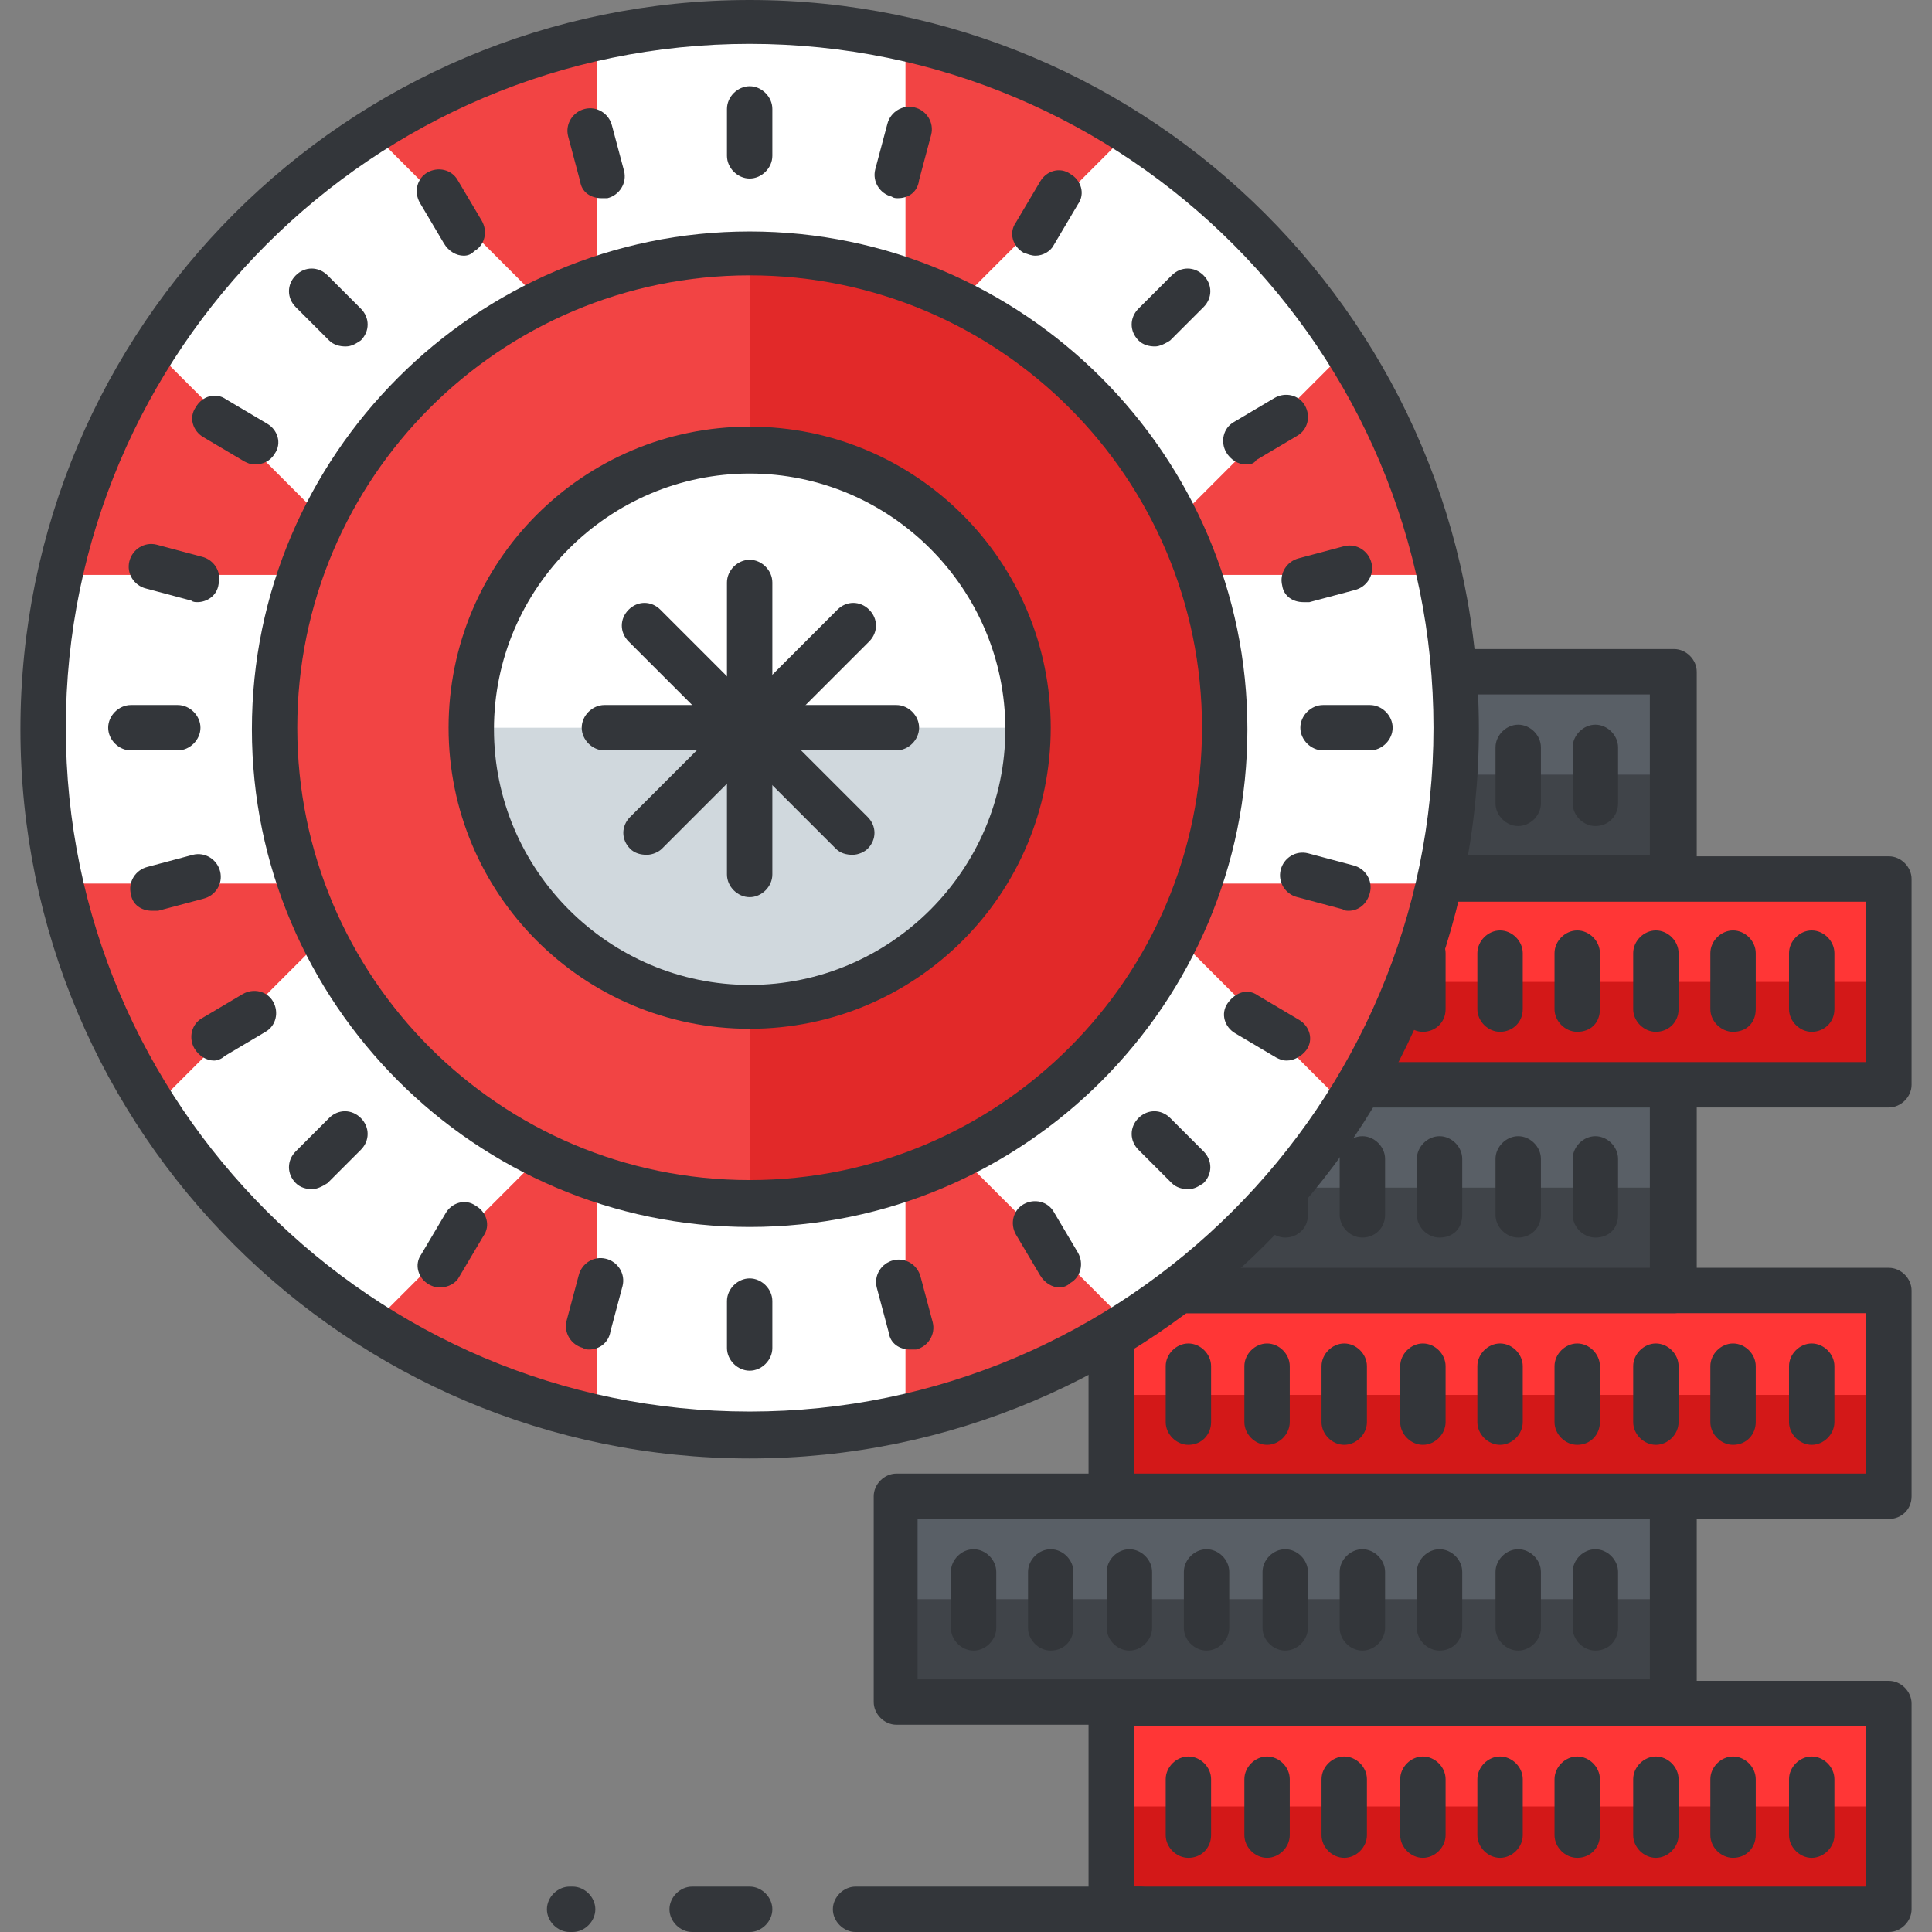 <?xml version="1.0" encoding="iso-8859-1"?>
<!-- Generator: Adobe Illustrator 19.0.0, SVG Export Plug-In . SVG Version: 6.00 Build 0)  -->
<svg version="1.1" id="Capa_1" xmlns="http://www.w3.org/2000/svg" xmlns:xlink="http://www.w3.org/1999/xlink" x="0px" y="0px"
	 viewBox="0 0 467.017 467.017" style="enable-background:new 0 0 467.017 467.017;" xml:space="preserve">
<rect x="0" y="0" width="467.017" height="467.017" fill="#808080" stroke="none"/>
<rect x="268.617" y="411.794" style="fill:#D31818;" width="187.977" height="49.737"/>
<rect x="268.617" y="411.794" style="fill:#FF3636;" width="187.977" height="24.869"/>
<g>
	<path style="fill:#33363A;" d="M456.594,467.017H268.617c-2.926,0-5.486-2.56-5.486-5.486v-49.737c0-2.926,2.56-5.486,5.486-5.486
		h187.977c2.926,0,5.486,2.56,5.486,5.486v49.737C462.08,464.457,459.52,467.017,456.594,467.017z M274.103,456.046h177.006V417.28
		H274.103V456.046z"/>
	<path style="fill:#33363A;" d="M287.269,449.097c-2.926,0-5.486-2.56-5.486-5.486V430.08c0-2.926,2.56-5.486,5.486-5.486
		c2.926,0,5.486,2.56,5.486,5.486v13.531C292.754,446.537,290.56,449.097,287.269,449.097z"/>
	<path style="fill:#33363A;" d="M306.286,449.097c-2.926,0-5.486-2.56-5.486-5.486V430.08c0-2.926,2.56-5.486,5.486-5.486
		s5.486,2.56,5.486,5.486v13.531C311.771,446.537,309.211,449.097,306.286,449.097z"/>
	<path style="fill:#33363A;" d="M324.937,449.097c-2.926,0-5.486-2.56-5.486-5.486V430.08c0-2.926,2.56-5.486,5.486-5.486
		c2.926,0,5.486,2.56,5.486,5.486v13.531C330.423,446.537,327.863,449.097,324.937,449.097z"/>
	<path style="fill:#33363A;" d="M343.954,449.097c-2.926,0-5.486-2.56-5.486-5.486V430.08c0-2.926,2.56-5.486,5.486-5.486
		s5.486,2.56,5.486,5.486v13.531C349.44,446.537,346.88,449.097,343.954,449.097z"/>
	<path style="fill:#33363A;" d="M362.606,449.097c-2.926,0-5.486-2.56-5.486-5.486V430.08c0-2.926,2.56-5.486,5.486-5.486
		s5.486,2.56,5.486,5.486v13.531C368.091,446.537,365.531,449.097,362.606,449.097z"/>
	<path style="fill:#33363A;" d="M381.257,449.097c-2.926,0-5.486-2.56-5.486-5.486V430.08c0-2.926,2.56-5.486,5.486-5.486
		c2.926,0,5.486,2.56,5.486,5.486v13.531C386.743,446.537,384.549,449.097,381.257,449.097z"/>
	<path style="fill:#33363A;" d="M400.274,449.097c-2.926,0-5.486-2.56-5.486-5.486V430.08c0-2.926,2.56-5.486,5.486-5.486
		s5.486,2.56,5.486,5.486v13.531C405.76,446.537,403.2,449.097,400.274,449.097z"/>
	<path style="fill:#33363A;" d="M418.926,449.097c-2.926,0-5.486-2.56-5.486-5.486V430.08c0-2.926,2.56-5.486,5.486-5.486
		s5.486,2.56,5.486,5.486v13.531C424.411,446.537,422.217,449.097,418.926,449.097z"/>
	<path style="fill:#33363A;" d="M437.943,449.097c-2.926,0-5.486-2.56-5.486-5.486V430.08c0-2.926,2.56-5.486,5.486-5.486
		s5.486,2.56,5.486,5.486v13.531C443.429,446.537,440.869,449.097,437.943,449.097z"/>
</g>
<rect x="216.32" y="361.692" style="fill:#404449;" width="187.977" height="49.737"/>
<rect x="216.32" y="361.692" style="fill:#595F66;" width="187.977" height="24.869"/>
<g>
	<path style="fill:#33363A;" d="M404.663,416.914H216.686c-2.926,0-5.486-2.56-5.486-5.486v-49.737c0-2.926,2.56-5.486,5.486-5.486
		h187.977c2.926,0,5.486,2.56,5.486,5.486v49.737C410.149,414.72,407.589,416.914,404.663,416.914z M221.806,405.943h177.006
		v-38.766H221.806V405.943z"/>
	<path style="fill:#33363A;" d="M235.337,398.994c-2.926,0-5.486-2.56-5.486-5.486v-13.531c0-2.926,2.56-5.486,5.486-5.486
		c2.926,0,5.486,2.56,5.486,5.486v13.531C240.823,396.434,238.263,398.994,235.337,398.994z"/>
	<path style="fill:#33363A;" d="M253.989,398.994c-2.926,0-5.486-2.56-5.486-5.486v-13.531c0-2.926,2.56-5.486,5.486-5.486
		c2.926,0,5.486,2.56,5.486,5.486v13.531C259.474,396.434,257.28,398.994,253.989,398.994z"/>
	<path style="fill:#33363A;" d="M273.006,398.994c-2.926,0-5.486-2.56-5.486-5.486v-13.531c0-2.926,2.56-5.486,5.486-5.486
		s5.486,2.56,5.486,5.486v13.531C278.491,396.434,275.931,398.994,273.006,398.994z"/>
	<path style="fill:#33363A;" d="M291.657,398.994c-2.926,0-5.486-2.56-5.486-5.486v-13.531c0-2.926,2.56-5.486,5.486-5.486
		s5.486,2.56,5.486,5.486v13.531C297.143,396.434,294.583,398.994,291.657,398.994z"/>
	<path style="fill:#33363A;" d="M310.674,398.994c-2.926,0-5.486-2.56-5.486-5.486v-13.531c0-2.926,2.56-5.486,5.486-5.486
		s5.486,2.56,5.486,5.486v13.531C316.16,396.434,313.6,398.994,310.674,398.994z"/>
	<path style="fill:#33363A;" d="M329.326,398.994c-2.926,0-5.486-2.56-5.486-5.486v-13.531c0-2.926,2.56-5.486,5.486-5.486
		s5.486,2.56,5.486,5.486v13.531C334.811,396.434,332.251,398.994,329.326,398.994z"/>
	<path style="fill:#33363A;" d="M347.977,398.994c-2.926,0-5.486-2.56-5.486-5.486v-13.531c0-2.926,2.56-5.486,5.486-5.486
		s5.486,2.56,5.486,5.486v13.531C353.463,396.434,351.269,398.994,347.977,398.994z"/>
	<path style="fill:#33363A;" d="M366.994,398.994c-2.926,0-5.486-2.56-5.486-5.486v-13.531c0-2.926,2.56-5.486,5.486-5.486
		s5.486,2.56,5.486,5.486v13.531C372.48,396.434,369.92,398.994,366.994,398.994z"/>
	<path style="fill:#33363A;" d="M385.646,398.994c-2.926,0-5.486-2.56-5.486-5.486v-13.531c0-2.926,2.56-5.486,5.486-5.486
		s5.486,2.56,5.486,5.486v13.531C391.131,396.434,388.937,398.994,385.646,398.994z"/>
</g>
<rect x="268.617" y="312.32" style="fill:#D31818;" width="187.977" height="49.737"/>
<rect x="268.617" y="312.32" style="fill:#FF3636;" width="187.977" height="24.869"/>
<g>
	<path style="fill:#33363A;" d="M456.594,367.177H268.617c-2.926,0-5.486-2.56-5.486-5.486v-49.737c0-2.926,2.56-5.486,5.486-5.486
		h187.977c2.926,0,5.486,2.56,5.486,5.486v49.737C462.08,364.983,459.52,367.177,456.594,367.177z M274.103,356.206h177.006V317.44
		H274.103V356.206z"/>
	<path style="fill:#33363A;" d="M287.269,349.257c-2.926,0-5.486-2.56-5.486-5.486V330.24c0-2.926,2.56-5.486,5.486-5.486
		c2.926,0,5.486,2.56,5.486,5.486v13.531C292.754,346.697,290.56,349.257,287.269,349.257z"/>
	<path style="fill:#33363A;" d="M306.286,349.257c-2.926,0-5.486-2.56-5.486-5.486V330.24c0-2.926,2.56-5.486,5.486-5.486
		s5.486,2.56,5.486,5.486v13.531C311.771,346.697,309.211,349.257,306.286,349.257z"/>
	<path style="fill:#33363A;" d="M324.937,349.257c-2.926,0-5.486-2.56-5.486-5.486V330.24c0-2.926,2.56-5.486,5.486-5.486
		c2.926,0,5.486,2.56,5.486,5.486v13.531C330.423,346.697,327.863,349.257,324.937,349.257z"/>
	<path style="fill:#33363A;" d="M343.954,349.257c-2.926,0-5.486-2.56-5.486-5.486V330.24c0-2.926,2.56-5.486,5.486-5.486
		s5.486,2.56,5.486,5.486v13.531C349.44,346.697,346.88,349.257,343.954,349.257z"/>
	<path style="fill:#33363A;" d="M362.606,349.257c-2.926,0-5.486-2.56-5.486-5.486V330.24c0-2.926,2.56-5.486,5.486-5.486
		s5.486,2.56,5.486,5.486v13.531C368.091,346.697,365.531,349.257,362.606,349.257z"/>
	<path style="fill:#33363A;" d="M381.257,349.257c-2.926,0-5.486-2.56-5.486-5.486V330.24c0-2.926,2.56-5.486,5.486-5.486
		c2.926,0,5.486,2.56,5.486,5.486v13.531C386.743,346.697,384.549,349.257,381.257,349.257z"/>
	<path style="fill:#33363A;" d="M400.274,349.257c-2.926,0-5.486-2.56-5.486-5.486V330.24c0-2.926,2.56-5.486,5.486-5.486
		s5.486,2.56,5.486,5.486v13.531C405.76,346.697,403.2,349.257,400.274,349.257z"/>
	<path style="fill:#33363A;" d="M418.926,349.257c-2.926,0-5.486-2.56-5.486-5.486V330.24c0-2.926,2.56-5.486,5.486-5.486
		s5.486,2.56,5.486,5.486v13.531C424.411,346.697,422.217,349.257,418.926,349.257z"/>
	<path style="fill:#33363A;" d="M437.943,349.257c-2.926,0-5.486-2.56-5.486-5.486V330.24c0-2.926,2.56-5.486,5.486-5.486
		s5.486,2.56,5.486,5.486v13.531C443.429,346.697,440.869,349.257,437.943,349.257z"/>
</g>
<rect x="216.32" y="262.217" style="fill:#404449;" width="187.977" height="49.737"/>
<rect x="216.32" y="262.217" style="fill:#595F66;" width="187.977" height="24.869"/>
<g>
	<path style="fill:#33363A;" d="M404.663,317.44H216.686c-2.926,0-5.486-2.56-5.486-5.486v-49.737c0-2.926,2.56-5.486,5.486-5.486
		h187.977c2.926,0,5.486,2.56,5.486,5.486v49.737C410.149,314.88,407.589,317.44,404.663,317.44z M221.806,306.469h177.006v-38.766
		H221.806V306.469z"/>
	<path style="fill:#33363A;" d="M235.337,299.154c-2.926,0-5.486-2.56-5.486-5.486v-13.531c0-2.926,2.56-5.486,5.486-5.486
		c2.926,0,5.486,2.56,5.486,5.486v13.531C240.823,296.96,238.263,299.154,235.337,299.154z"/>
	<path style="fill:#33363A;" d="M253.989,299.154c-2.926,0-5.486-2.56-5.486-5.486v-13.531c0-2.926,2.56-5.486,5.486-5.486
		c2.926,0,5.486,2.56,5.486,5.486v13.531C259.474,296.96,257.28,299.154,253.989,299.154z"/>
	<path style="fill:#33363A;" d="M273.006,299.154c-2.926,0-5.486-2.56-5.486-5.486v-13.531c0-2.926,2.56-5.486,5.486-5.486
		s5.486,2.56,5.486,5.486v13.531C278.491,296.96,275.931,299.154,273.006,299.154z"/>
	<path style="fill:#33363A;" d="M291.657,299.154c-2.926,0-5.486-2.56-5.486-5.486v-13.531c0-2.926,2.56-5.486,5.486-5.486
		s5.486,2.56,5.486,5.486v13.531C297.143,296.96,294.583,299.154,291.657,299.154z"/>
	<path style="fill:#33363A;" d="M310.674,299.154c-2.926,0-5.486-2.56-5.486-5.486v-13.531c0-2.926,2.56-5.486,5.486-5.486
		s5.486,2.56,5.486,5.486v13.531C316.16,296.96,313.6,299.154,310.674,299.154z"/>
	<path style="fill:#33363A;" d="M329.326,299.154c-2.926,0-5.486-2.56-5.486-5.486v-13.531c0-2.926,2.56-5.486,5.486-5.486
		s5.486,2.56,5.486,5.486v13.531C334.811,296.96,332.251,299.154,329.326,299.154z"/>
	<path style="fill:#33363A;" d="M347.977,299.154c-2.926,0-5.486-2.56-5.486-5.486v-13.531c0-2.926,2.56-5.486,5.486-5.486
		s5.486,2.56,5.486,5.486v13.531C353.463,296.96,351.269,299.154,347.977,299.154z"/>
	<path style="fill:#33363A;" d="M366.994,299.154c-2.926,0-5.486-2.56-5.486-5.486v-13.531c0-2.926,2.56-5.486,5.486-5.486
		s5.486,2.56,5.486,5.486v13.531C372.48,296.96,369.92,299.154,366.994,299.154z"/>
	<path style="fill:#33363A;" d="M385.646,299.154c-2.926,0-5.486-2.56-5.486-5.486v-13.531c0-2.926,2.56-5.486,5.486-5.486
		s5.486,2.56,5.486,5.486v13.531C391.131,296.96,388.937,299.154,385.646,299.154z"/>
</g>
<rect x="268.617" y="212.48" style="fill:#D31818;" width="187.977" height="49.737"/>
<rect x="268.617" y="212.48" style="fill:#FF3636;" width="187.977" height="24.869"/>
<g>
	<path style="fill:#33363A;" d="M456.594,267.703H268.617c-2.926,0-5.486-2.56-5.486-5.486V212.48c0-2.926,2.56-5.486,5.486-5.486
		h187.977c2.926,0,5.486,2.56,5.486,5.486v49.737C462.08,265.143,459.52,267.703,456.594,267.703z M274.103,256.731h177.006v-38.766
		H274.103V256.731z"/>
	<path style="fill:#33363A;" d="M287.269,249.417c-2.926,0-5.486-2.56-5.486-5.486V230.4c0-2.926,2.56-5.486,5.486-5.486
		c2.926,0,5.486,2.56,5.486,5.486v13.531C292.754,247.223,290.56,249.417,287.269,249.417z"/>
	<path style="fill:#33363A;" d="M306.286,249.417c-2.926,0-5.486-2.56-5.486-5.486V230.4c0-2.926,2.56-5.486,5.486-5.486
		s5.486,2.56,5.486,5.486v13.531C311.771,247.223,309.211,249.417,306.286,249.417z"/>
	<path style="fill:#33363A;" d="M324.937,249.417c-2.926,0-5.486-2.56-5.486-5.486V230.4c0-2.926,2.56-5.486,5.486-5.486
		c2.926,0,5.486,2.56,5.486,5.486v13.531C330.423,247.223,327.863,249.417,324.937,249.417z"/>
	<path style="fill:#33363A;" d="M343.954,249.417c-2.926,0-5.486-2.56-5.486-5.486V230.4c0-2.926,2.56-5.486,5.486-5.486
		s5.486,2.56,5.486,5.486v13.531C349.44,247.223,346.88,249.417,343.954,249.417z"/>
	<path style="fill:#33363A;" d="M362.606,249.417c-2.926,0-5.486-2.56-5.486-5.486V230.4c0-2.926,2.56-5.486,5.486-5.486
		s5.486,2.56,5.486,5.486v13.531C368.091,247.223,365.531,249.417,362.606,249.417z"/>
	<path style="fill:#33363A;" d="M381.257,249.417c-2.926,0-5.486-2.56-5.486-5.486V230.4c0-2.926,2.56-5.486,5.486-5.486
		c2.926,0,5.486,2.56,5.486,5.486v13.531C386.743,247.223,384.549,249.417,381.257,249.417z"/>
	<path style="fill:#33363A;" d="M400.274,249.417c-2.926,0-5.486-2.56-5.486-5.486V230.4c0-2.926,2.56-5.486,5.486-5.486
		s5.486,2.56,5.486,5.486v13.531C405.76,247.223,403.2,249.417,400.274,249.417z"/>
	<path style="fill:#33363A;" d="M418.926,249.417c-2.926,0-5.486-2.56-5.486-5.486V230.4c0-2.926,2.56-5.486,5.486-5.486
		s5.486,2.56,5.486,5.486v13.531C424.411,247.223,422.217,249.417,418.926,249.417z"/>
	<path style="fill:#33363A;" d="M437.943,249.417c-2.926,0-5.486-2.56-5.486-5.486V230.4c0-2.926,2.56-5.486,5.486-5.486
		s5.486,2.56,5.486,5.486v13.531C443.429,247.223,440.869,249.417,437.943,249.417z"/>
</g>
<rect x="216.32" y="162.377" style="fill:#404449;" width="187.977" height="49.737"/>
<rect x="216.32" y="162.377" style="fill:#595F66;" width="187.977" height="24.869"/>
<g>
	<path style="fill:#33363A;" d="M404.663,217.6H216.686c-2.926,0-5.486-2.56-5.486-5.486v-49.737c0-2.926,2.56-5.486,5.486-5.486
		h187.977c2.926,0,5.486,2.56,5.486,5.486v49.737C410.149,215.406,407.589,217.6,404.663,217.6z M221.806,206.629h177.006v-38.766
		H221.806V206.629z"/>
	<path style="fill:#33363A;" d="M235.337,199.68c-2.926,0-5.486-2.56-5.486-5.486v-13.531c0-2.926,2.56-5.486,5.486-5.486
		c2.926,0,5.486,2.56,5.486,5.486v13.531C240.823,197.12,238.263,199.68,235.337,199.68z"/>
	<path style="fill:#33363A;" d="M253.989,199.68c-2.926,0-5.486-2.56-5.486-5.486v-13.531c0-2.926,2.56-5.486,5.486-5.486
		c2.926,0,5.486,2.56,5.486,5.486v13.531C259.474,197.12,257.28,199.68,253.989,199.68z"/>
	<path style="fill:#33363A;" d="M273.006,199.68c-2.926,0-5.486-2.56-5.486-5.486v-13.531c0-2.926,2.56-5.486,5.486-5.486
		s5.486,2.56,5.486,5.486v13.531C278.491,197.12,275.931,199.68,273.006,199.68z"/>
	<path style="fill:#33363A;" d="M291.657,199.68c-2.926,0-5.486-2.56-5.486-5.486v-13.531c0-2.926,2.56-5.486,5.486-5.486
		s5.486,2.56,5.486,5.486v13.531C297.143,197.12,294.583,199.68,291.657,199.68z"/>
	<path style="fill:#33363A;" d="M310.674,199.68c-2.926,0-5.486-2.56-5.486-5.486v-13.531c0-2.926,2.56-5.486,5.486-5.486
		s5.486,2.56,5.486,5.486v13.531C316.16,197.12,313.6,199.68,310.674,199.68z"/>
	<path style="fill:#33363A;" d="M329.326,199.68c-2.926,0-5.486-2.56-5.486-5.486v-13.531c0-2.926,2.56-5.486,5.486-5.486
		s5.486,2.56,5.486,5.486v13.531C334.811,197.12,332.251,199.68,329.326,199.68z"/>
	<path style="fill:#33363A;" d="M347.977,199.68c-2.926,0-5.486-2.56-5.486-5.486v-13.531c0-2.926,2.56-5.486,5.486-5.486
		s5.486,2.56,5.486,5.486v13.531C353.463,197.12,351.269,199.68,347.977,199.68z"/>
	<path style="fill:#33363A;" d="M366.994,199.68c-2.926,0-5.486-2.56-5.486-5.486v-13.531c0-2.926,2.56-5.486,5.486-5.486
		s5.486,2.56,5.486,5.486v13.531C372.48,197.12,369.92,199.68,366.994,199.68z"/>
	<path style="fill:#33363A;" d="M385.646,199.68c-2.926,0-5.486-2.56-5.486-5.486v-13.531c0-2.926,2.56-5.486,5.486-5.486
		s5.486,2.56,5.486,5.486v13.531C391.131,197.12,388.937,199.68,385.646,199.68z"/>
	<path style="fill:#33363A;" d="M275.566,467.017h-68.754c-2.926,0-5.486-2.56-5.486-5.486c0-2.926,2.56-5.486,5.486-5.486h68.754
		c2.926,0,5.486,2.56,5.486,5.486C281.051,464.457,278.491,467.017,275.566,467.017z"/>
	<path style="fill:#33363A;" d="M181.211,467.017h-13.897c-2.926,0-5.486-2.56-5.486-5.486c0-2.926,2.56-5.486,5.486-5.486h13.897
		c2.926,0,5.486,2.56,5.486,5.486C186.697,464.457,184.137,467.017,181.211,467.017z"/>
	<path style="fill:#33363A;" d="M138.423,467.017h-0.731c-2.926,0-5.486-2.56-5.486-5.486c0-2.926,2.56-5.486,5.486-5.486h0.731
		c2.926,0,5.486,2.56,5.486,5.486C143.909,464.457,141.349,467.017,138.423,467.017z"/>
</g>
<circle style="fill:#F24444;" cx="181.211" cy="175.909" r="170.789"/>
<g>
	<path style="fill:#FFFFFF;" d="M144.274,343.04c12.069,2.56,24.503,4.023,37.303,4.023s25.234-1.463,37.303-4.023V9.509
		c-12.069-2.56-24.503-4.023-37.303-4.023s-25.234,1.463-37.303,4.023V343.04z"/>
	<path style="fill:#FFFFFF;" d="M37.12,267.703c6.583,10.24,14.263,20.114,23.406,29.257s19.017,16.823,29.257,23.406L325.669,84.48
		c-6.583-10.24-14.263-20.114-23.406-29.257S283.246,38.4,273.006,31.817L37.12,267.703z"/>
	<path style="fill:#FFFFFF;" d="M14.446,138.972c-2.56,12.069-4.023,24.503-4.023,37.303s1.463,25.234,4.023,37.303h333.531
		c2.56-12.069,4.023-24.503,4.023-37.303s-1.463-25.234-4.023-37.303H14.446z"/>
	<path style="fill:#FFFFFF;" d="M89.783,31.817C79.543,38.4,69.669,46.08,60.526,55.223S43.703,74.24,37.12,84.48l235.886,235.886
		c10.24-6.583,20.114-14.263,29.257-23.406s16.823-19.017,23.406-29.257L89.783,31.817z"/>
</g>
<path style="fill:#33363A;" d="M181.211,352.549c-97.28,0-176.274-78.994-176.274-176.274S83.931,0,181.211,0
	s176.274,78.994,176.274,176.274S278.491,352.549,181.211,352.549z M181.211,10.606c-91.063,0-165.303,74.24-165.303,165.303
	s74.24,165.303,165.303,165.303s165.303-74.24,165.303-165.303S272.64,10.606,181.211,10.606z"/>
<circle style="fill:#F24444;" cx="181.211" cy="175.909" r="114.834"/>
<path style="fill:#E22929;" d="M181.211,61.074c63.634,0,114.834,51.566,114.834,114.834c0,63.634-51.566,114.834-114.834,114.834"
	/>
<path style="fill:#33363A;" d="M181.211,296.594c-66.194,0-120.32-54.126-120.32-120.32s54.126-120.32,120.32-120.32
	s120.32,54.126,120.32,120.32C301.531,242.469,247.771,296.594,181.211,296.594z M181.211,66.56
	c-60.343,0-109.349,49.006-109.349,109.349s49.006,109.349,109.349,109.349S290.56,236.251,290.56,175.909
	S241.554,66.56,181.211,66.56z"/>
<circle style="fill:#FFFFFF;" cx="181.211" cy="175.909" r="67.291"/>
<path style="fill:#D0D8DD;" d="M251.429,175.909c0,37.303-29.989,67.291-67.291,67.291s-67.291-29.989-67.291-67.291"/>
<g>
	<path style="fill:#33363A;" d="M181.211,248.686c-40.229,0-72.777-32.549-72.777-72.777s32.549-72.777,72.777-72.777
		s72.777,32.549,72.777,72.777S221.44,248.686,181.211,248.686z M181.211,114.469c-34.011,0-61.806,27.794-61.806,61.806
		s27.794,61.806,61.806,61.806c34.011,0,61.806-27.794,61.806-61.806S215.223,114.469,181.211,114.469z"/>
	<path style="fill:#33363A;" d="M181.211,43.154c-2.926,0-5.486-2.56-5.486-5.486V26.331c0-2.926,2.56-5.486,5.486-5.486
		s5.486,2.56,5.486,5.486v11.337C186.697,40.594,184.137,43.154,181.211,43.154z"/>
	<path style="fill:#33363A;" d="M181.211,331.337c-2.926,0-5.486-2.56-5.486-5.486v-11.337c0-2.926,2.56-5.486,5.486-5.486
		s5.486,2.56,5.486,5.486v11.337C186.697,328.777,184.137,331.337,181.211,331.337z"/>
	<path style="fill:#33363A;" d="M279.223,83.749c-1.463,0-2.926-0.366-4.023-1.463c-2.194-2.194-2.194-5.486,0-7.68l8.046-8.046
		c2.194-2.194,5.486-2.194,7.68,0c2.194,2.194,2.194,5.486,0,7.68l-8.046,8.046C281.783,83.017,280.32,83.749,279.223,83.749z"/>
	<path style="fill:#33363A;" d="M75.52,287.451c-1.463,0-2.926-0.366-4.023-1.463c-2.194-2.194-2.194-5.486,0-7.68l8.046-8.046
		c2.194-2.194,5.486-2.194,7.68,0c2.194,2.194,2.194,5.486,0,7.68l-8.046,8.046C78.08,286.72,76.617,287.451,75.52,287.451z"/>
	<path style="fill:#33363A;" d="M331.154,181.394h-11.337c-2.926,0-5.486-2.56-5.486-5.486c0-2.926,2.56-5.486,5.486-5.486h11.337
		c2.926,0,5.486,2.56,5.486,5.486C336.64,178.834,334.08,181.394,331.154,181.394z"/>
	<path style="fill:#33363A;" d="M42.971,181.394H31.634c-2.926,0-5.486-2.56-5.486-5.486c0-2.926,2.56-5.486,5.486-5.486h11.337
		c2.926,0,5.486,2.56,5.486,5.486C48.457,178.834,45.897,181.394,42.971,181.394z"/>
	<path style="fill:#33363A;" d="M287.269,287.451c-1.463,0-2.926-0.366-4.023-1.463l-8.046-8.046c-2.194-2.194-2.194-5.486,0-7.68
		s5.486-2.194,7.68,0l8.046,8.046c2.194,2.194,2.194,5.486,0,7.68C289.829,286.72,288.731,287.451,287.269,287.451z"/>
	<path style="fill:#33363A;" d="M83.566,83.749c-1.463,0-2.926-0.366-4.023-1.463l-8.046-8.046c-2.194-2.194-2.194-5.486,0-7.68
		c2.194-2.194,5.486-2.194,7.68,0l8.046,8.046c2.194,2.194,2.194,5.486,0,7.68C86.126,83.017,85.029,83.749,83.566,83.749z"/>
	<path style="fill:#33363A;" d="M112.091,61.806c-1.829,0-3.657-1.097-4.754-2.926l-5.851-9.874
		c-1.463-2.56-0.731-5.851,1.829-7.314c2.56-1.463,5.851-0.731,7.314,1.829l5.851,9.874c1.463,2.56,0.731,5.851-1.829,7.314
		C113.92,61.44,113.189,61.806,112.091,61.806z"/>
	<path style="fill:#33363A;" d="M256.183,311.223c-1.829,0-3.657-1.097-4.754-2.926l-5.851-9.874
		c-1.463-2.56-0.731-5.851,1.829-7.314c2.56-1.463,5.851-0.731,7.314,1.829l5.851,9.874c1.463,2.56,0.731,5.851-1.829,7.314
		C258.011,310.857,256.914,311.223,256.183,311.223z"/>
	<path style="fill:#33363A;" d="M217.051,47.909c-0.366,0-1.097,0-1.463-0.366c-2.926-0.731-4.754-3.657-4.023-6.583l2.926-10.971
		c0.731-2.926,3.657-4.754,6.583-4.023c2.926,0.731,4.754,3.657,4.023,6.583l-2.926,10.971
		C221.806,46.446,219.611,47.909,217.051,47.909z"/>
	<path style="fill:#33363A;" d="M142.446,326.217c-0.366,0-1.097,0-1.463-0.366c-2.926-0.731-4.754-3.657-4.023-6.583l2.926-10.971
		c0.731-2.926,3.657-4.754,6.583-4.023c2.926,0.731,4.754,3.657,4.023,6.583l-2.926,10.971
		C147.2,324.389,145.006,326.217,142.446,326.217z"/>
	<path style="fill:#33363A;" d="M301.166,112.274c-1.829,0-3.657-1.097-4.754-2.926c-1.463-2.56-0.731-5.851,1.829-7.314
		l9.874-5.851c2.56-1.463,5.851-0.731,7.314,1.829s0.731,5.851-1.829,7.314l-9.874,5.851
		C302.994,112.274,301.897,112.274,301.166,112.274z"/>
	<path style="fill:#33363A;" d="M51.749,256.366c-1.829,0-3.657-1.097-4.754-2.926c-1.463-2.56-0.731-5.851,1.829-7.314l9.874-5.851
		c2.56-1.463,5.851-0.731,7.314,1.829c1.463,2.56,0.731,5.851-1.829,7.314l-9.874,5.851C53.577,256,52.48,256.366,51.749,256.366z"
		/>
	<path style="fill:#33363A;" d="M326.034,220.16c-0.366,0-1.097,0-1.463-0.366l-10.971-2.926c-2.926-0.731-4.754-3.657-4.023-6.583
		c0.731-2.926,3.657-4.754,6.583-4.023l10.971,2.926c2.926,0.731,4.754,3.657,4.023,6.583
		C330.423,218.697,328.229,220.16,326.034,220.16z"/>
	<path style="fill:#33363A;" d="M47.726,145.554c-0.366,0-1.097,0-1.463-0.366l-10.971-2.926c-2.926-0.731-4.754-3.657-4.023-6.583
		c0.731-2.926,3.657-4.754,6.583-4.023l10.971,2.926c2.926,0.731,4.754,3.657,4.023,6.583
		C52.48,144.092,49.92,145.554,47.726,145.554z"/>
	<path style="fill:#33363A;" d="M61.623,112.274c-1.097,0-1.829-0.366-2.56-0.731l-9.874-5.851c-2.56-1.463-3.657-4.754-1.829-7.314
		c1.463-2.56,4.754-3.657,7.314-1.829l9.874,5.851c2.56,1.463,3.657,4.754,1.829,7.314C65.28,111.543,63.451,112.274,61.623,112.274
		z"/>
	<path style="fill:#33363A;" d="M311.04,256.366c-1.097,0-1.829-0.366-2.56-0.731l-9.874-5.851c-2.56-1.463-3.657-4.754-1.829-7.314
		c1.829-2.56,4.754-3.657,7.314-1.829l9.874,5.851c2.56,1.463,3.657,4.754,1.829,7.314
		C314.697,255.269,312.869,256.366,311.04,256.366z"/>
	<path style="fill:#33363A;" d="M145.371,47.909c-2.56,0-4.754-1.463-5.12-4.023l-2.926-10.971
		c-0.731-2.926,1.097-5.851,4.023-6.583c2.926-0.731,5.851,1.097,6.583,4.023l2.926,10.971c0.731,2.926-1.097,5.851-4.023,6.583
		C146.469,47.909,146.103,47.909,145.371,47.909z"/>
	<path style="fill:#33363A;" d="M219.977,326.217c-2.56,0-4.754-1.463-5.12-4.023l-2.926-10.971
		c-0.731-2.926,1.097-5.851,4.023-6.583c2.926-0.731,5.851,1.097,6.583,4.023l2.926,10.971c0.731,2.926-1.097,5.851-4.023,6.583
		C221.074,326.217,220.343,326.217,219.977,326.217z"/>
	<path style="fill:#33363A;" d="M250.331,61.806c-1.097,0-1.829-0.366-2.926-0.731c-2.56-1.463-3.657-4.754-1.829-7.314l5.851-9.874
		c1.463-2.56,4.754-3.657,7.314-1.829c2.56,1.463,3.657,4.754,1.829,7.314l-5.851,9.874
		C253.989,60.709,252.16,61.806,250.331,61.806z"/>
	<path style="fill:#33363A;" d="M106.24,311.223c-1.097,0-1.829-0.366-2.56-0.731c-2.56-1.463-3.657-4.754-1.829-7.314l5.851-9.874
		c1.463-2.56,4.754-3.657,7.314-1.829c2.56,1.463,3.657,4.754,1.829,7.314l-5.851,9.874
		C110.263,310.126,108.434,311.223,106.24,311.223z"/>
	<path style="fill:#33363A;" d="M315.063,145.554c-2.56,0-4.754-1.463-5.12-4.023c-0.731-2.926,1.097-5.851,4.023-6.583
		l10.971-2.926c2.926-0.731,5.851,1.097,6.583,4.023c0.731,2.926-1.097,5.851-4.023,6.583l-10.971,2.926
		C315.794,145.554,315.429,145.554,315.063,145.554z"/>
	<path style="fill:#33363A;" d="M36.754,220.16c-2.56,0-4.754-1.463-5.12-4.023c-0.731-2.926,1.097-5.851,4.023-6.583l10.971-2.926
		c2.926-0.731,5.851,1.097,6.583,4.023c0.731,2.926-1.097,5.851-4.023,6.583l-10.971,2.926
		C37.486,220.16,37.12,220.16,36.754,220.16z"/>
	<path style="fill:#33363A;" d="M181.211,216.869c-2.926,0-5.486-2.56-5.486-5.486V140.8c0-2.926,2.56-5.486,5.486-5.486
		s5.486,2.56,5.486,5.486v70.583C186.697,214.309,184.137,216.869,181.211,216.869z"/>
	<path style="fill:#33363A;" d="M156.343,206.629c-1.463,0-2.926-0.366-4.023-1.463c-2.194-2.194-2.194-5.486,0-7.68l50.103-50.103
		c2.194-2.194,5.486-2.194,7.68,0c2.194,2.194,2.194,5.486,0,7.68L160,205.166C159.269,205.897,157.806,206.629,156.343,206.629z"/>
	<path style="fill:#33363A;" d="M216.686,181.394h-70.583c-2.926,0-5.486-2.56-5.486-5.486c0-2.926,2.56-5.486,5.486-5.486h70.583
		c2.926,0,5.486,2.56,5.486,5.486C222.171,178.834,219.611,181.394,216.686,181.394z"/>
	<path style="fill:#33363A;" d="M206.08,206.629c-1.463,0-2.926-0.366-4.023-1.463l-50.103-50.103c-2.194-2.194-2.194-5.486,0-7.68
		c2.194-2.194,5.486-2.194,7.68,0l50.103,50.103c2.194,2.194,2.194,5.486,0,7.68C209.006,205.897,207.543,206.629,206.08,206.629z"
		/>
</g>
<g>
</g>
<g>
</g>
<g>
</g>
<g>
</g>
<g>
</g>
<g>
</g>
<g>
</g>
<g>
</g>
<g>
</g>
<g>
</g>
<g>
</g>
<g>
</g>
<g>
</g>
<g>
</g>
<g>
</g>
</svg>
